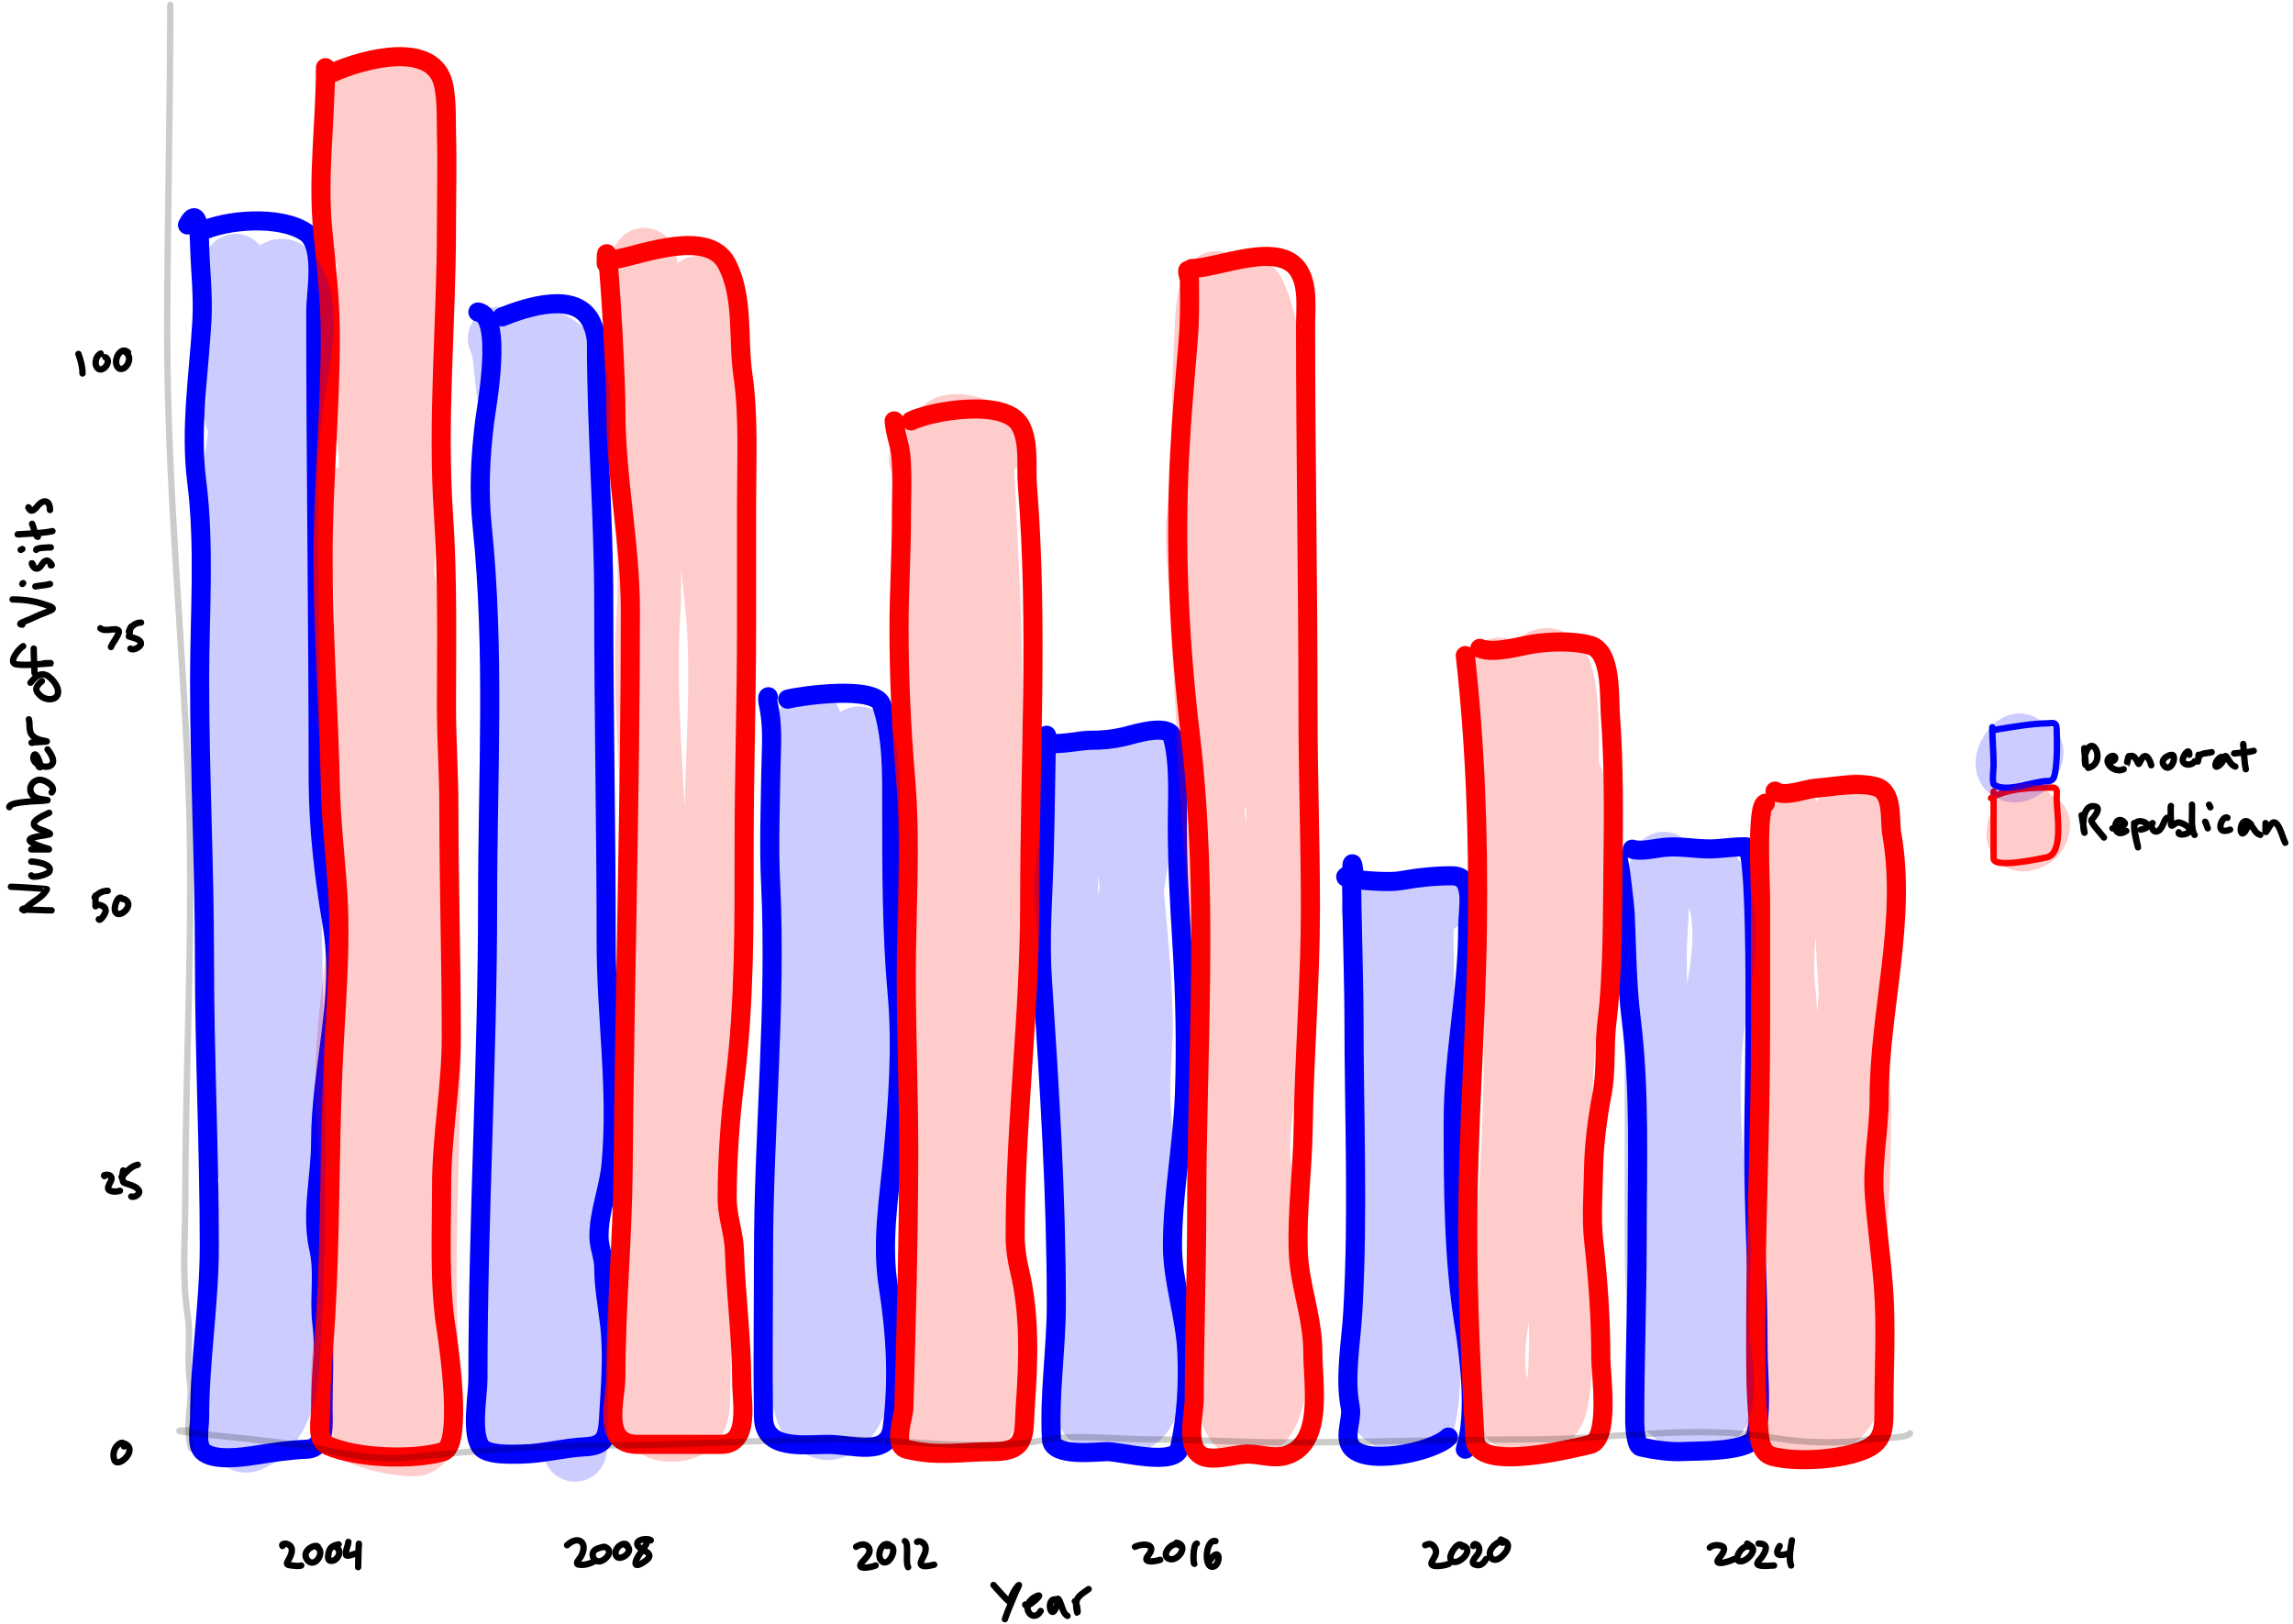 <svg width="360" height="255" viewBox="0 0 360 255" fill="none" xmlns="http://www.w3.org/2000/svg">
<path d="M29.44 35.321C31.21 31.977 31.293 36.942 31.339 38.572C31.451 42.523 31.926 46.427 31.698 50.414C31.229 58.627 29.833 67.307 30.875 75.511C32.174 85.739 31.339 96.44 31.339 106.752C31.339 121.307 32.099 135.957 32.099 150.531C32.099 165.624 32.859 180.643 32.859 195.723C32.859 204.738 31.339 213.655 31.339 222.637C31.339 223.951 30.771 226.839 31.804 227.871C33.436 229.504 38.095 228.829 40.036 228.526C42.675 228.113 45.496 227.674 48.142 227.576C51.222 227.462 50.717 223.334 50.717 221.075C50.717 216.648 51.038 212.069 50.527 207.671C50.071 203.747 50.928 199.922 50.041 196.04C48.804 190.629 50.337 184.753 50.337 179.301C50.337 167.988 54.086 156.57 52.152 145.211C50.888 137.786 49.957 129.871 49.957 122.33C49.957 97.856 49.577 73.315 49.577 48.852C49.577 45.825 51.049 38.512 47.973 36.461C43.968 33.792 35.412 34.425 31.339 36.461" stroke="#0000FE" stroke-width="3" stroke-linecap="round"/>
<path d="M75.034 48.999C79.08 49.505 76.353 64.016 76.089 66.182C75.404 71.795 75.129 77.079 75.709 82.731C77.716 102.301 76.553 121.959 76.553 141.581C76.553 166.527 75.034 191.53 75.034 216.515C75.034 219.143 73.926 224.749 75.413 227.112C76.354 228.605 80.475 228.359 81.957 228.336C85.266 228.285 88.542 227.349 91.836 227.196C94.799 227.058 95.371 225.834 95.53 222.974C95.801 218.085 96.273 213.133 95.741 208.241C95.41 205.196 94.791 202.144 94.791 199.08C94.791 197.406 94.031 195.822 94.031 194.14C94.031 190.311 95.577 186.714 95.931 182.911C97.028 171.122 95.171 159.805 95.171 147.998C95.171 130.22 94.791 112.413 94.791 94.615C94.791 81.106 93.651 67.603 93.651 54.108C93.651 52.899 93.376 51.8 92.891 50.709C90.623 45.605 82.765 48.187 78.833 49.759" stroke="#0000FE" stroke-width="3" stroke-linecap="round"/>
<path d="M120.628 109.412C120.336 109.412 120.745 111.143 120.818 111.565C121.384 114.853 121.053 118.447 121.008 121.781C120.93 127.438 120.716 132.965 120.986 138.647C121.914 158.12 119.868 177.782 119.868 197.264C119.868 205.691 119.738 214.127 119.868 222.552C119.949 227.811 126.029 226.816 130.105 226.816C133.738 226.816 139.488 228.914 140.089 224.156C141.052 216.54 140.633 209.54 139.456 201.972C138.389 195.112 139.534 188.446 140.174 181.581C140.966 173.079 141.616 164.458 140.849 155.934C139.995 146.427 140.005 136.435 140.005 126.889C140.005 121.602 140.126 115.619 138.401 110.636C137.367 107.65 125.962 109.218 123.667 109.791" stroke="#0000FE" stroke-width="3" stroke-linecap="round"/>
<path d="M164.322 116.631C164.322 110.761 164.114 128.368 163.942 134.235C163.752 140.701 163.221 147.21 163.646 153.697C164.761 170.689 165.842 187.738 165.842 204.779C165.842 211.878 164.691 219.022 165.082 226.056C165.239 228.881 172.227 227.956 173.821 227.956C176.041 227.956 184.546 230.319 185.198 227.386C186.283 222.504 186.557 217.383 186.338 212.336C186.094 206.735 184.079 201.197 184.079 195.66C184.079 187.684 185.673 179.8 185.958 171.829C186.236 164.044 186.049 156.143 185.578 148.378C185.197 142.091 184.839 135.905 184.839 129.591C184.839 125.406 185.217 119.758 184.058 115.702C183.429 113.5 177.754 115.391 176.48 115.681C174.629 116.101 173.028 116.251 171.119 116.251C170.093 116.251 165.183 117.112 164.702 116.631" stroke="#0000FE" stroke-width="3" stroke-linecap="round"/>
<path d="M211.816 137.528C209.109 137.866 217.28 138.776 219.963 138.288C222.584 137.811 225.299 137.528 227.963 137.528C231.692 137.528 230.433 142.677 230.433 145.528C230.433 155.784 228.153 165.8 228.153 176.072C228.153 186.541 228.193 197.654 229.863 208.009C230.733 213.4 231.803 222.326 230.053 227.576" stroke="#0000FE" stroke-width="3" stroke-linecap="round"/>
<path d="M212.575 137.148C211.742 129.651 212.575 152.233 212.575 159.776C212.575 175.191 213.272 190.662 212.385 206.088C212.119 210.726 211.062 216.337 211.984 220.948C212.335 222.702 211.135 225.094 211.9 226.816C213.534 230.492 225.015 228.055 227.394 225.676" stroke="#0000FE" stroke-width="3" stroke-linecap="round"/>
<path d="M253.99 134.868C254.251 134.64 255.109 142.514 255.151 143.459C255.39 148.841 255.414 154.575 256.08 159.903C257.514 171.38 257.03 183.136 257.03 194.689C257.03 204.187 256.65 213.675 256.65 223.185C256.65 224.043 256.815 227.043 257.6 227.217C259.747 227.694 262.204 228.07 264.439 227.935C266.428 227.814 274.826 228.078 275.563 225.592C276.75 221.584 276.027 216.139 276.027 211.977C276.027 200.314 275.198 188.771 275.352 177.043C275.416 172.091 276.182 132.968 274.127 132.968C272.613 132.968 271.16 133.132 269.652 133.264C266.925 133.503 264.186 132.796 261.42 133.053C259.913 133.193 257.597 133.791 256.27 133.348" stroke="#0000FE" stroke-width="3" stroke-linecap="round"/>
<path d="M51.097 10.624C51.097 19.425 49.822 27.708 50.696 36.44C51.236 41.848 51.857 47.349 51.857 52.841C51.857 64.453 50.717 76.106 50.717 87.712C50.717 99.659 51.609 111.505 51.857 123.385C51.967 128.69 52.597 134.065 52.975 139.364C53.655 148.879 52.653 158.684 52.258 168.177C51.717 181.165 51.881 194.081 51.118 207.059C50.844 211.711 50.337 216.51 50.337 221.159C50.337 223.068 49.543 226.172 51.498 227.027C56.067 229.026 64.805 229.332 69.545 227.977C72.757 227.059 70.433 211.16 70.01 208.41C68.928 201.38 69.334 193.405 69.334 186.246C69.334 178.446 70.854 170.656 70.854 162.837C70.854 150.877 70.474 138.885 70.474 126.889C70.474 121.585 70.094 116.258 70.094 110.931C70.094 100.994 70.308 90.753 69.63 80.831C68.606 65.865 70.094 50.694 70.094 35.701C70.094 30.769 70.231 25.814 70.094 20.883C70.029 18.546 70.229 14.347 69.25 12.144C66.651 6.297 55.542 9.732 51.477 11.764" stroke="#FE0000" stroke-width="3" stroke-linecap="round"/>
<path d="M95.171 41.401C95.171 33.651 96.691 56.849 96.691 64.599C96.691 74.99 98.97 85.432 98.97 95.902C98.97 125.179 98.073 154.438 97.831 183.713C97.741 194.542 96.691 205.399 96.691 216.177C96.691 219.846 94.299 226.816 100.11 226.816C104.441 226.816 108.809 226.816 113.219 226.816C117.81 226.816 116.448 220.171 116.448 216.958C116.448 210.067 115.509 203.261 115.308 196.42C115.227 193.673 114.168 191.045 114.168 188.251C114.168 181.987 114.617 175.734 115.393 169.528C116.904 157.434 116.828 144.962 116.828 132.778C116.828 121.422 117.208 110.024 117.208 98.646C117.208 92.082 117.208 85.517 117.208 78.952C117.208 72.532 117.571 65.242 116.638 58.899C115.809 53.262 116.844 46.646 114.084 41.401C111.233 35.983 101.133 39.828 97.071 40.641" stroke="#FE0000" stroke-width="3" stroke-linecap="round"/>
<path d="M140.385 66.097C140.488 67.948 141.28 69.744 141.44 71.628C141.712 74.823 141.525 78.091 141.525 81.295C141.525 87.11 141.145 92.902 141.145 98.71C141.145 106.69 141.531 114.636 142.2 122.583C143.05 132.674 142.285 143.01 142.285 153.106C142.285 162.3 142.665 171.444 142.665 180.631C142.665 194.171 142.289 207.655 141.905 221.117C141.863 222.584 140.143 227.025 142.348 227.576C147.23 228.796 151.09 227.956 155.963 227.956C161.429 227.956 160.661 225.049 160.987 220.568C161.489 213.666 161.706 206.236 160.058 199.46C159.635 197.721 159.382 195.911 159.382 194.119C159.382 176.617 161.662 159.284 161.662 141.749C161.662 119.951 163.043 97.974 161.303 76.229C161.068 73.289 161.657 69.559 160.227 66.857C157.888 62.439 146.077 64.581 143.045 66.097" stroke="#FE0000" stroke-width="3" stroke-linecap="round"/>
<path d="M186.739 42.54C186.115 41.994 186.733 43.619 186.739 44.018C186.783 47.14 186.804 50.278 186.549 53.39C186.058 59.378 185.498 65.415 185.198 71.416C184.453 86.307 185.145 100.78 186.908 115.638C189.841 140.366 187.879 165.677 187.879 190.51C187.879 200.234 187.499 209.896 187.499 219.618C187.499 221.979 186.105 227 188.47 228.505C190.278 229.655 193.831 228.336 195.858 228.336C197.883 228.336 199.938 229.157 201.958 228.526C207.883 226.674 206.116 217.342 206.116 212.336C206.116 206.943 204.035 201.865 203.837 196.716C203.586 190.21 204.503 183.781 204.597 177.211C204.761 165.69 205.736 154.176 205.736 142.636C205.736 132.264 205.356 121.926 205.356 111.543C205.356 91.432 204.976 71.231 204.976 51.068C204.976 48.219 205.407 44.973 203.921 42.54C200.938 37.659 191.155 42.16 187.119 42.16" stroke="#FE0000" stroke-width="3" stroke-linecap="round"/>
<path d="M230.053 102.952C231.633 117.168 232.129 131.146 231.953 145.422C231.756 161.359 230.433 177.188 230.433 193.169C230.433 204.116 230.933 215.176 231.573 226.056C231.882 231.303 246.934 227.434 249.621 226.837C252.82 226.126 251.33 215.745 251.33 213.349C251.33 207.061 250.901 201.108 250.212 194.9C249.807 191.255 250.134 187.257 250.19 183.586C250.249 179.79 250.804 175.532 251.52 171.808C252.235 168.091 251.824 164.254 252.28 160.515C253.23 152.726 253.132 144.315 253.23 136.472C253.329 128.535 253.416 120.183 252.829 112.261C252.612 109.331 253.083 102.343 249.726 101.348C247.153 100.586 243.336 100.727 240.692 101.137C238.406 101.492 234.554 102.701 232.333 101.813" stroke="#FE0000" stroke-width="3" stroke-linecap="round"/>
<path d="M277.167 126.129C275.719 126.491 276.407 138.947 276.407 140.968C276.407 147.969 276.407 154.933 276.407 161.908C276.407 177.242 275.647 192.623 275.647 207.987C275.647 213.059 275.568 218.186 276.048 223.228C276.231 225.142 276.035 228.143 278.328 228.716C282.255 229.697 289.204 229.234 292.935 227.576C295.891 226.262 295.785 223.993 295.785 220.737C295.785 214.573 296.173 208.264 295.7 202.119C295.333 197.348 294.665 192.592 294.286 187.85C293.875 182.717 295.025 177.603 295.025 172.483C295.025 158.863 299.425 144.534 297.009 130.942C296.619 128.748 297.324 124.373 294.56 123.554C291.819 122.742 287.842 123.562 285.104 123.765C283.357 123.895 280.229 125.258 278.687 124.23" stroke="#FE0000" stroke-width="3" stroke-linecap="round"/>
<path d="M55.276 16.704C55.276 13.239 55.516 23.628 55.677 27.089C55.83 30.382 55.5 35.977 57.176 38.91C58.634 41.462 58.196 33.115 58.506 30.192C58.959 25.909 59.199 21.403 59.92 17.168C60.307 14.893 61.477 12.082 64.311 14.044C67.515 16.262 65.987 24.848 65.324 27.976C64.371 32.469 63.683 37.989 64.036 42.583C65.148 57.038 63.98 71.319 63.34 85.812C63.151 90.079 63.165 94.363 62.58 98.604C61.999 102.812 60.42 94.764 60.215 93.749C57.264 79.127 58.316 63.089 58.316 48.176C58.316 46.571 59.268 41.636 58.295 40.176C57.876 39.548 57.945 41.658 57.936 42.414C57.896 45.617 57.626 48.725 57.26 51.912C56.063 62.343 59.076 72.631 59.076 83.068C59.076 99.332 58.316 115.548 58.316 131.807C58.316 133.179 57.255 125.456 57.176 124.736C56.158 115.506 56.99 106.743 57.471 97.549C57.681 93.554 57.078 89.833 56.775 85.897C56.707 85.013 56.705 83.264 56.332 82.435C55.685 80.999 53.441 77.945 56.226 77.517C62.976 76.478 64.936 102.481 65.324 106.689C66.479 119.23 65.471 131.937 66.59 144.494C68.249 163.112 66.675 182.055 66.675 200.726C66.675 206.961 67.055 213.171 67.055 219.386C67.055 220.738 67.386 226.692 65.155 226.816C62.982 226.937 55.2 225.729 54.516 222.995C52.72 215.811 54.963 207.387 55.572 200.22C56.453 189.837 54.438 179.772 54.516 169.444C54.598 158.609 56.719 147.925 58.126 137.232C58.611 133.547 58.397 126.476 58.147 135.396C57.61 154.561 62.375 173.522 62.495 192.705C62.529 198.162 62.69 203.693 62.896 209.148C63.042 213.008 64.059 216.921 63.635 220.737" stroke="#FE0000" stroke-opacity="0.2" stroke-width="10" stroke-linecap="round"/>
<path d="M100.87 41.78C101.495 36.781 102.023 51.792 102.474 56.81C102.98 62.44 102.137 68.17 103.825 73.696C105.11 77.902 108.228 68.163 108.385 67.279C109.461 61.205 108.849 55.281 108.849 49.168C108.849 47.559 109.251 42.617 110.664 46.804C112.594 52.52 112.31 58.053 111.699 63.965C110.625 74.348 111.31 83.731 112.459 94.066C113.502 103.452 112.922 112.92 112.628 122.33C111.868 146.637 109.989 170.798 109.989 195.154C109.989 203.541 109.791 211.913 109.609 220.272C109.541 223.413 107.958 224.647 104.965 224.536C100.493 224.371 101.575 217.799 101.166 214.573C100.158 206.64 102.801 199.14 102.158 191.291C100.604 172.339 103.174 153.285 102.749 134.172C102.471 121.663 100.977 108.634 101.82 96.156C102.209 90.401 101.63 84.652 101.63 78.889C101.63 75.791 101.845 72.821 100.87 69.897" stroke="#FE0000" stroke-opacity="0.2" stroke-width="10" stroke-linecap="round"/>
<path d="M144.564 72.176C145.125 66.005 145.324 84.555 145.324 90.752C145.324 97.751 146.464 104.678 146.464 111.691C146.464 132.126 146.844 152.516 146.844 172.948C146.844 183.298 147.224 193.638 147.224 203.998C147.224 209.137 145.746 214.173 145.746 219.217C145.746 223.324 148.43 225.049 152.163 224.515C156.451 223.903 155.439 214.775 155.773 211.766C157.237 198.588 152.55 185.95 153.768 172.821C154.558 164.305 154.602 155.418 155.773 146.984C156.453 142.085 155.583 136.781 155.583 131.829C155.583 125.806 155.583 119.783 155.583 113.76C155.583 99.502 154.811 85.245 154.063 71.037C153.907 68.067 149.327 68.253 147.393 69.137C145.532 69.988 148.143 67.286 148.828 67.068C151.193 66.316 154.965 68.068 157.103 69.137" stroke="#FE0000" stroke-opacity="0.2" stroke-width="10" stroke-linecap="round"/>
<path d="M190.918 44.44C189.532 46.135 189.515 49.836 189.42 51.891C189.246 55.625 189.019 59.317 189.019 63.058C189.019 69.018 188.743 75.361 188.174 81.295C187.741 85.817 188.546 90.555 188.66 95.1C188.836 102.157 189.556 109.211 189.8 116.272C190.237 128.955 191.843 141.646 192.523 154.33C193.622 174.853 192.818 195.123 192.818 215.629C192.818 217.768 192.694 224.156 195.837 224.156C199.671 224.156 200.345 216.917 200.417 214.278C200.626 206.656 200.752 199.127 199.488 191.544C199.075 189.065 198.268 186.732 197.842 184.262C197.027 179.537 198.017 175.076 198.433 170.372C200.418 147.934 200.945 125.571 200.797 103.037C200.72 91.317 200.12 79.559 199.678 67.849C199.39 60.198 199.982 53.554 196.998 46.424C195.868 43.725 195.078 47.739 194.929 48.767C193.531 58.427 193.755 68.689 193.979 78.424C194.121 84.59 194.646 90.76 195.013 96.915C195.511 105.247 194.956 113.609 195.478 121.95" stroke="#FE0000" stroke-opacity="0.2" stroke-width="10" stroke-linecap="round"/>
<path d="M235.372 105.612C235.372 103.178 235.275 110.484 235.394 112.916C235.644 118.043 237.21 123.074 237.61 128.177C238.351 137.622 238.032 147.425 238.032 156.905C238.032 173.91 237.518 191.93 234.803 208.768C234.243 212.236 234.026 220.118 237.272 222.552C240.81 225.205 243.879 223.498 244.491 219.365C245.668 211.421 244.527 203.199 245.167 195.196C245.778 187.56 243.731 180.095 243.731 172.483C243.731 164.349 244.575 155.947 245.251 147.829C246.077 137.915 246.011 128.01 246.011 118.066C246.011 114.359 246.538 98.041 239.932 105.591C238.853 106.824 237.226 107.556 237.272 109.412C237.365 113.117 241.359 115.362 243.647 117.686C250.32 124.465 248.528 136.728 247.341 145.169C246.106 153.948 245.535 162.884 244.956 171.723C244.259 182.341 245.376 193.023 244.491 203.639" stroke="#FE0000" stroke-opacity="0.2" stroke-width="10" stroke-linecap="round"/>
<path d="M280.966 128.409C280.031 128.877 280.772 137.896 280.671 139.428C280.31 144.883 279.467 149.908 280.017 155.407C280.965 164.888 279.672 174.502 280.185 184.008C280.481 189.477 280.207 195.038 280.207 200.515C280.207 204.217 280.727 207.866 280.565 211.576C280.471 213.737 279.816 215.859 280.502 217.993C281.19 220.132 284.293 224.256 287.046 223.185C292.241 221.165 290.845 212.329 290.845 207.987C290.845 193.429 292.868 178.961 291.31 164.42C290.04 152.574 289.705 141.063 289.705 129.148C289.705 128.301 289.999 126.761 291.035 126.53C292.725 126.155 291.736 132.198 291.69 132.757C290.759 144.025 291.278 155.656 289.241 166.784C287.516 176.203 284.388 185.336 283.436 194.858C282.941 199.813 283.395 204.896 282.782 209.803C282.525 211.854 281.786 215.148 282.676 217.106C282.952 217.713 283.274 222.257 282.866 222.257C281.607 222.257 280.783 221.804 279.848 223.207C279.188 224.196 278.538 225.065 279.827 223.776" stroke="#FE0000" stroke-opacity="0.2" stroke-width="10" stroke-linecap="round"/>
<path d="M37.039 42.54C36.889 41.195 36.959 41.622 37.123 42.878C37.552 46.168 37.419 49.488 37.419 52.799C37.419 56.106 37.419 59.413 37.419 62.72C37.419 63.663 36.752 66.215 37.419 65.548C38.862 64.105 39.224 58.802 39.614 56.894C40.457 52.767 40.967 48.412 42.442 44.44C43.555 41.445 45.304 42.104 46.453 44.989C48.561 50.283 46.678 57.195 45.862 62.593C44.278 73.069 45.017 83.293 45.017 93.791C45.017 106.027 45.398 118.246 45.398 130.478C45.398 158.984 47.167 187.42 45.017 215.903C44.74 219.575 42.884 224.795 38.938 226.204C35.451 227.45 35.888 208.006 36.131 205.898C36.937 198.915 38.638 192.032 39.466 185.043C40.094 179.738 39.604 174.293 39.888 168.958C40.79 152.007 41.563 135.594 39.888 118.657C38.106 100.639 40.157 46.371 38.157 64.366C37.166 73.284 35.149 81.919 35.73 90.963C36.747 106.803 37.618 122.539 37.777 138.435C37.925 153.076 38.558 167.723 38.558 182.362" stroke="#0000FE" stroke-opacity="0.2" stroke-width="10" stroke-linecap="round"/>
<path d="M78.453 53.179C79.376 55.14 79.315 57.447 79.593 59.554C80.333 65.17 80.854 70.734 81.324 76.377C81.659 80.4 81.841 84.903 82.823 88.831C83.083 89.872 83.288 89.045 83.477 88.388C84.561 84.616 84.532 80.67 84.532 76.778C84.532 75.199 82.531 51.88 86.664 54.023C91.392 56.475 90.945 63.63 90.759 68.081C90.466 75.127 89.15 82.141 89.092 89.19C88.88 114.547 87.952 139.917 87.952 165.264C87.952 180.095 87.204 194.858 86.833 209.676C86.754 212.819 88.281 222.03 84.237 223.776C83.52 224.086 81.808 225.287 81.028 224.747C78.374 222.91 78.863 217.984 79.023 215.354C79.686 204.48 79.618 193.506 80.437 182.657C81.509 168.459 82.804 153.95 82.991 139.723C83.204 123.563 81.873 107.411 81.873 91.258C81.873 90.676 81.417 87.431 82.253 87.079C86.303 85.373 89.09 103.699 89.197 105.338C89.713 113.183 88.721 121.101 88.923 128.958C89.185 139.178 90.26 149.338 90.527 159.565C91.083 180.835 90.232 244.674 90.232 223.397" stroke="#0000FE" stroke-opacity="0.2" stroke-width="10" stroke-linecap="round"/>
<path d="M127.087 113.211C126.144 115.864 126.327 118.513 126.327 121.296C126.327 127.386 125.731 133.43 125.588 139.512C125.381 148.297 126.327 157.163 126.327 165.982C126.327 176.38 126.18 186.747 125.968 197.138C125.836 203.588 125.326 210.506 126.031 216.937C126.337 219.727 126.121 222.332 128.775 223.924C131.217 225.389 133.91 221.847 134.221 219.808C136.318 206.088 132.155 192.271 132.026 178.647C131.954 170.982 134.596 163.572 134.285 155.955C134.115 151.788 133.166 147.695 133.166 143.523C133.166 135.02 132.622 126.463 133.546 118.15C133.578 117.861 134.434 115.757 134.876 115.934C136.098 116.423 136.19 122.094 136.206 123.09C136.311 129.703 136.341 136.364 136.121 142.974C135.65 157.15 134.883 171.295 135.087 185.486C135.143 189.385 135.446 201.08 135.446 197.18" stroke="#0000FE" stroke-opacity="0.2" stroke-width="10" stroke-linecap="round"/>
<path d="M170.401 119.67C169.74 126.943 167.004 133.783 167.446 141.201C167.964 149.898 170.401 158.532 170.401 167.227C170.401 181.427 172.23 196.331 170.485 210.478C170.077 213.791 169.107 218.681 170.865 221.792C171.977 223.758 174.334 223.397 176.248 223.397C182.866 223.397 180.72 209.432 180.66 204.948C180.57 198.346 180.488 191.871 179.984 185.275C179.712 181.716 179.126 178.196 178.844 174.636C178.456 169.729 179.228 164.78 179.119 159.86C178.947 152.12 178.072 144.467 177.43 136.768C177.016 131.799 176.343 126.471 177.536 121.57C177.941 119.902 179.704 116.368 179.731 120.515C179.815 133.377 175.893 145.68 174.77 158.404C172.966 178.853 175.34 199.155 175.34 219.597" stroke="#0000FE" stroke-opacity="0.2" stroke-width="10" stroke-linecap="round"/>
<path d="M215.615 142.847C217.112 152.575 219.109 162.819 218.465 172.737C217.727 184.098 216.955 195.595 216.755 206.974C216.701 210.054 214.492 219.732 217.346 222.067C218.454 222.974 223.053 225.276 223.594 222.573C225.24 214.344 223.594 205.02 223.594 196.631C223.594 187.046 224.094 177.542 223.615 167.966C223.29 161.472 223.336 154.81 223.214 148.335C223.184 146.721 222.934 141.707 225.494 141.707" stroke="#0000FE" stroke-opacity="0.2" stroke-width="10" stroke-linecap="round"/>
<path d="M261.209 135.628C260.441 135.724 260.073 144.638 259.985 145.76C259.566 151.111 260.069 156.512 260.069 161.887C260.069 173.138 260.069 184.388 260.069 195.639C260.069 200.287 260.449 204.921 260.449 209.549C260.449 213.042 260.285 216.587 261.293 219.977C262.114 222.738 268.501 224.674 269.737 221.497C271.152 217.857 269.731 212.165 269.589 208.41C269.395 203.256 270.27 198.081 269.758 192.958C268.776 183.138 267.63 172.364 268.724 162.52C269.423 156.224 271.585 148.817 270.328 142.53C270.092 141.351 268.998 136.261 267.668 137.148" stroke="#0000FE" stroke-opacity="0.2" stroke-width="10" stroke-linecap="round"/>
<path d="M312.994 124.3C312.994 127.812 312.994 131.361 312.994 134.819C312.994 136.428 320.202 134.879 321.347 134.624C324.072 134.019 322.894 127.572 322.894 125.331C322.894 124.693 323.154 123.681 322.275 123.681C319.196 123.681 315.276 123.715 312.581 125.331" stroke="#FE0000" stroke-linecap="round"/>
<path d="M312.788 114.194C312.788 116.195 312.994 118.199 312.994 120.186C312.994 120.686 312.68 123.024 313.109 123.269C315.307 124.525 319.114 122.65 321.554 122.65C322.338 122.65 322.519 122.072 322.642 121.367C323.012 119.239 322.975 116.627 322.894 114.446C322.853 113.345 322.347 113.554 321.565 113.575C318.786 113.648 315.94 114.15 313.2 114.606" stroke="#0000FE" stroke-linecap="round"/>
<path d="M317.532 117.7C317.259 115.245 313.518 120.316 315.996 120.977C317.374 121.344 318.975 119.309 318.975 118.112" stroke="#0000FE" stroke-opacity="0.2" stroke-width="10" stroke-linecap="round"/>
<path d="M318.15 128.013C317.297 128.603 315.893 132.199 317.933 131.817C319.147 131.589 320.007 130.68 320.007 129.456" stroke="#FE0000" stroke-opacity="0.2" stroke-width="10" stroke-linecap="round"/>
<path d="M327.226 117.494C327.226 118.208 327.396 118.945 327.432 119.556C327.52 121.054 327.177 119.183 327.386 118.479C328.483 114.777 330.827 119.842 327.844 120.587" stroke="black" stroke-linecap="round"/>
<path d="M331.351 118.937C330.973 119.362 331.456 119.761 331.866 119.442C332.353 119.063 331.994 118.514 331.454 118.754C329.904 119.443 331.867 121.567 333.413 120.794" stroke="black" stroke-linecap="round"/>
<path d="M334.238 118.731C334.093 118.749 333.712 120.945 334.043 119.453C334.23 118.613 334.809 118.421 335.27 119.098C335.943 120.088 335.586 120.347 336.198 119.247C336.906 117.972 337.54 119.355 337.745 120.175" stroke="black" stroke-linecap="round"/>
<path d="M341.251 118.731C341.176 118.136 338.985 119.048 339.693 120.129C340.482 121.336 341.56 119.658 341.251 118.731Z" stroke="black" stroke-linecap="round"/>
<path d="M343.726 118.525C343.726 117.307 342.851 118.52 342.718 119.121C342.475 120.214 344.073 120.353 344.551 119.556" stroke="black" stroke-linecap="round"/>
<path d="M345.17 118.525C345.17 119.547 344.867 120.215 345.216 118.937C345.428 118.16 346.623 118.316 347.232 118.112" stroke="black" stroke-linecap="round"/>
<path d="M349.089 119.35C349.023 118.228 348.02 119.306 347.874 119.854C347.552 121.06 348.878 119.988 349.043 119.396C349.55 117.579 349.687 119.962 350.945 120.381" stroke="black" stroke-linecap="round"/>
<path d="M352.182 117.081C352.182 115.836 352.293 119.586 352.595 120.794" stroke="black" stroke-linecap="round"/>
<path d="M350.945 118.319C349.973 118.319 352.91 118.214 353.832 117.906" stroke="black" stroke-linecap="round"/>
<path d="M326.813 128.013C326.876 128.577 327.49 131.659 327.18 130.534C326.919 129.588 327.032 126.592 328.566 126.592C330.217 126.592 328.816 128.278 328.36 128.735C328.066 129.029 329.92 130.986 330.319 131.519" stroke="black" stroke-linecap="round"/>
<path d="M331.763 130.075C330.909 130.182 334.843 129.792 333.207 128.884C331.713 128.053 331.567 131.993 333.826 130.488" stroke="black" stroke-linecap="round"/>
<path d="M335.063 129.25C335.063 130.494 335.372 131.663 335.636 132.871C335.847 133.837 335.063 130.949 335.063 129.961C335.063 127.756 339.001 129.797 336.095 130.281" stroke="black" stroke-linecap="round"/>
<path d="M337.951 129.25C337.534 129.302 337.921 131.074 338.89 130.453C339.611 129.992 339.724 128.673 340.22 128.425" stroke="black" stroke-linecap="round"/>
<path d="M340.838 126.569C340.745 126.499 340.838 128.795 340.838 129.25C340.838 130.298 341.41 129.003 342.179 129.17C342.649 129.272 344.028 129.859 343.703 130.591C343.478 131.096 341.796 131.254 342.076 130.694" stroke="black" stroke-linecap="round"/>
<path d="M344.138 126.363C344.24 127.582 343.873 130.089 344.551 131.107" stroke="black" stroke-linecap="round"/>
<path d="M346.201 129.044C346.201 128.839 346.552 129.89 346.614 130.075" stroke="black" stroke-linecap="round"/>
<path d="M347.026 126.775L346.82 126.363" stroke="black" stroke-linecap="round"/>
<path d="M349.707 128.425C348.909 127.866 347.492 131.333 350.12 130.281" stroke="black" stroke-linecap="round"/>
<path d="M353.42 129.456C351.715 127.539 351.318 131.764 352.389 130.694C352.644 130.439 353.003 129.327 353.317 129.571C353.971 130.08 353.968 130.808 354.864 131.107" stroke="black" stroke-linecap="round"/>
<path d="M355.689 129.25C355.689 131.286 355.546 130.9 356.514 129.502C357.571 127.975 358.394 131.761 358.783 132.344" stroke="black" stroke-linecap="round"/>
<path d="M3.635 142.7C3.262 142.899 3.726 142.825 3.905 142.827C5.305 142.85 6.696 142.955 8.103 142.955" stroke="black" stroke-linecap="round"/>
<path d="M3.763 142.955C4.694 141.661 6.675 141.104 7.365 139.636C7.393 139.578 2.445 139.253 1.721 139.253" stroke="black" stroke-linecap="round"/>
<path d="M4.912 137.466C4.979 138.002 7.475 137.373 7.734 136.878C8.368 135.668 5.529 135.296 4.912 135.296" stroke="black" stroke-linecap="round"/>
<path d="M4.912 133.382C5.626 133.382 6.34 133.382 7.053 133.382C7.284 133.382 8.12 133.464 7.465 133.254C7.105 133.138 3.268 132.113 5.195 131.524C6.045 131.264 6.919 131.242 7.763 131.02C8.288 130.882 6.371 130.282 6.16 130.191C3.911 129.22 6.748 128.123 7.72 127.638" stroke="black" stroke-linecap="round"/>
<path d="M1.465 126.744C1.313 125.904 6.055 125.795 6.685 125.751C8.558 125.62 6.642 125.642 5.798 125.326C4.354 124.784 4.428 122.949 5.933 122.489C6.836 122.213 9.002 123.548 8.103 124.446" stroke="black" stroke-linecap="round"/>
<path d="M6.061 120.362C6.896 121.197 5.704 117.756 5.33 118.596C4.771 119.854 6.866 120.696 7.777 120.305C8.962 119.796 7.955 118.28 7.465 117.681" stroke="black" stroke-linecap="round"/>
<path d="M5.039 116.66C4.302 116.537 8.005 116.504 7.266 116.391C6.439 116.263 5.293 116.019 4.869 115.199C4.518 114.519 4.732 113.669 4.529 112.958" stroke="black" stroke-linecap="round"/>
<path d="M6.571 106.959C5.565 107.824 5.321 108.419 6.458 109.342C7.066 109.835 8.316 110.072 8.883 109.356C9.705 108.316 8.21 106.442 7.295 106.037C6.155 105.533 5.431 106.475 4.784 107.214" stroke="black" stroke-linecap="round"/>
<path d="M6.954 104.151C7.275 104.151 9.039 104.107 7.734 104.179C6.05 104.273 4.298 104.542 2.614 104.335C1.143 104.154 2.9 101.89 3.635 101.47" stroke="black" stroke-linecap="round"/>
<path d="M5.422 105.682C5.384 104.403 5.295 103.134 5.295 101.853" stroke="black" stroke-linecap="round"/>
<path d="M3.508 98.088C2.421 98.027 4.385 97.392 4.664 97.258C5.689 96.763 6.758 96.333 7.819 95.918C9.038 95.441 7.553 95.115 6.748 94.847C5.249 94.347 3.558 94.13 1.976 94.13" stroke="black" stroke-linecap="round"/>
<path d="M5.55 92.088C6.302 91.915 7.121 91.948 7.848 91.705" stroke="black" stroke-linecap="round"/>
<path d="M3.635 91.578C3.518 91.592 3.551 91.619 3.508 91.705" stroke="black" stroke-linecap="round"/>
<path d="M5.167 88.642C4.698 87.808 5.211 89.878 6.188 89.124C6.566 88.832 6.877 87.85 7.493 88.06C7.733 88.142 8.433 88.922 7.975 88.769" stroke="black" stroke-linecap="round"/>
<path d="M5.678 86.344C5.721 85.996 7.593 85.961 7.975 85.961" stroke="black" stroke-linecap="round"/>
<path d="M3.508 86.216C3.416 86.298 3.361 86.308 3.252 86.344" stroke="black" stroke-linecap="round"/>
<path d="M3.125 83.919C1.414 83.919 6.571 83.823 8.231 83.408" stroke="black" stroke-linecap="round"/>
<path d="M5.933 84.302C5.55 84.259 5.254 82.645 5.039 82.259" stroke="black" stroke-linecap="round"/>
<path d="M4.529 79.707C4.304 79.51 4.615 80.062 4.784 80.146C5.232 80.37 5.714 79.68 5.961 79.394C6.891 78.32 7.848 78.571 7.848 80.089" stroke="black" stroke-linecap="round"/>
<path d="M12.315 55.581C12.677 56.598 12.954 57.566 12.954 58.645" stroke="black" stroke-linecap="round"/>
<path d="M15.762 55.581C15.985 55.326 15.442 55.774 15.386 55.844C15.045 56.27 14.889 57.072 15.145 57.567C15.873 58.979 17.768 56.712 16.528 56.092" stroke="black" stroke-linecap="round"/>
<path d="M20.102 55.326C18.874 54.228 17.635 56.749 18.535 57.73C19.459 58.738 21.461 55.982 19.336 55.071" stroke="black" stroke-linecap="round"/>
<path d="M14.996 140.658V142.317" stroke="black" stroke-linecap="round"/>
<path d="M14.868 140.913C15.455 140.261 16.013 139.892 16.911 139.892" stroke="black" stroke-linecap="round"/>
<path d="M15.251 142.062C15.849 142.104 16.61 142.34 16.599 143.054C16.593 143.406 15.715 144.777 15.507 144.359" stroke="black" stroke-linecap="round"/>
<path d="M19.208 141.168C18.632 140.246 17.726 142.463 18.116 143.21C18.739 144.403 21.362 142.012 19.463 141.168" stroke="black" stroke-linecap="round"/>
<path d="M15.762 98.662C16.51 99.327 18.076 98.481 18.598 99.002C18.976 99.38 17.546 101.1 17.421 101.598" stroke="black" stroke-linecap="round"/>
<path d="M20.612 98.407C20.338 98.544 20.357 99.516 20.357 99.811" stroke="black" stroke-linecap="round"/>
<path d="M20.229 99.172C20.552 98.351 21.247 97.768 22.144 97.768" stroke="black" stroke-linecap="round"/>
<path d="M20.229 99.938C20.734 100.155 22.182 100.324 22.123 101.094C22.082 101.627 20.863 102.232 20.485 101.853" stroke="black" stroke-linecap="round"/>
<path d="M19.463 227.138C19.598 226.556 19.238 226.431 18.761 226.705C17.946 227.175 17.608 228.401 17.953 229.265C18.537 230.725 22.005 227.428 19.336 226.627" stroke="black" stroke-linecap="round"/>
<path d="M16.4 184.695C15.932 184.414 17.983 184.159 17.407 185.475C17.252 185.83 16.655 186.629 17.187 186.922C17.683 187.195 18.322 187.161 18.825 186.993" stroke="black" stroke-linecap="round"/>
<path d="M19.336 183.802C19.206 184.402 19.141 185.004 19.336 185.589" stroke="black" stroke-linecap="round"/>
<path d="M19.081 184.823C19.834 184.07 20.531 183.129 21.634 182.908" stroke="black" stroke-linecap="round"/>
<path d="M19.463 185.717C20.156 186.035 21.514 186.223 21.832 187.036C22.028 187.536 21.006 188.149 20.612 187.887" stroke="black" stroke-linecap="round"/>
<path d="M44.355 242.774C44.128 242.483 44.694 242.361 44.901 242.413C46.169 242.73 45.898 243.819 45.44 244.696C45.089 245.368 44.721 245.724 45.617 245.81C46.109 245.857 46.811 245.998 47.29 245.838" stroke="black" stroke-linecap="round"/>
<path d="M49.971 243.03C49.889 242.208 47.145 243.413 48.219 244.916C49.346 246.494 51.239 243.664 49.716 242.902" stroke="black" stroke-linecap="round"/>
<path d="M53.162 242.519C52.386 242.674 51.821 242.897 51.63 243.725C51.554 244.055 51.313 244.965 51.843 245.086C52.941 245.338 53.958 243.425 52.651 242.902" stroke="black" stroke-linecap="round"/>
<path d="M54.694 242.136C54.63 242.834 54.214 243.439 54.318 244.164C54.372 244.542 55.704 243.99 55.97 243.923" stroke="black" stroke-linecap="round"/>
<path d="M56.353 242.647C56.353 241.497 56.226 244.944 56.226 246.093" stroke="black" stroke-linecap="round"/>
<path d="M89.031 242.647C90.923 240.904 92.446 242.398 91.137 244.54C91.015 244.739 90.185 245.592 90.86 245.696C91.689 245.824 92.53 245.607 93.243 245.2" stroke="black" stroke-linecap="round"/>
<path d="M94.775 242.902C94.134 243.062 93.044 243.251 93.044 244.122C93.044 244.91 93.813 245.439 94.519 245.086C95.599 244.547 96.191 243.332 94.902 242.902" stroke="black" stroke-linecap="round"/>
<path d="M98.604 243.03C98.447 241.618 96.183 242.982 96.718 244.278C97.186 245.413 99.909 243.491 98.221 242.647" stroke="black" stroke-linecap="round"/>
<path d="M102.178 241.881C101.726 241.479 99.868 241.709 100.058 242.533C100.263 243.424 102.539 243.659 101.802 244.696C101.519 245.095 99.401 246.579 99.838 245.157C100.208 243.954 101.437 243.035 101.668 241.881" stroke="black" stroke-linecap="round"/>
<path d="M134.409 242.902C134.972 242.515 135.85 242.312 136.324 242.93C136.983 243.791 135.842 244.72 135.331 245.327C134.228 246.636 136.823 246.116 137.472 245.838" stroke="black" stroke-linecap="round"/>
<path d="M139.515 242.519C138.304 242.048 137.445 244.679 138.621 245.285C139.84 245.912 141.235 242.281 139.259 242.774" stroke="black" stroke-linecap="round"/>
<path d="M142.068 242.009C142.779 242.364 142.091 245.281 142.578 246.093" stroke="black" stroke-linecap="round"/>
<path d="M143.982 242.136C144.353 241.84 144.981 242.25 145.174 242.597C145.62 243.401 145.047 244.25 144.706 244.959C144.025 246.37 145.848 245.914 146.663 245.71" stroke="black" stroke-linecap="round"/>
<path d="M155.981 248.901C156.15 249.102 158.665 252.014 158.733 251.61C158.76 251.446 158.614 251.274 158.662 251.114C158.889 250.357 159.345 249.539 159.881 248.958C160.229 248.581 159.506 249.923 159.456 250.05C158.896 251.459 158.246 252.829 157.768 254.263" stroke="black" stroke-linecap="round"/>
<path d="M160.959 251.965C161.093 252.902 164.656 249.538 162.392 250.845C159.994 252.228 162.178 255.098 163.385 252.986" stroke="black" stroke-linecap="round"/>
<path d="M165.937 251.199C163.962 250.635 165.066 255.286 165.994 251.837C166.095 251.462 165.937 250.615 166.327 251.348C166.699 252.044 166.866 253.387 167.597 253.752" stroke="black" stroke-linecap="round"/>
<path d="M168.746 251.454C169.241 251.73 169.299 254.516 169.001 252.617C168.708 250.748 169.694 250.456 170.916 249.54" stroke="black" stroke-linecap="round"/>
<path d="M178.191 242.902C179.559 242.259 181.741 242.446 180.241 244.292C179.219 245.549 181.447 245.2 182.149 244.944" stroke="black" stroke-linecap="round"/>
<path d="M185.084 242.647C184.136 241.888 182.107 244.187 183.51 244.788C184.88 245.376 186.796 242.613 184.701 242.264" stroke="black" stroke-linecap="round"/>
<path d="M187.893 242.391C187.276 242.469 187.307 245.583 187.51 245.583" stroke="black" stroke-linecap="round"/>
<path d="M190.828 242.009C189.338 241.636 188.939 246 190.318 246.037C191.691 246.073 191.723 242.39 189.935 245.072" stroke="black" stroke-linecap="round"/>
<path d="M223.761 242.647C224.397 242.356 224.789 242.355 225.215 242.966C225.79 243.791 225.245 244.423 224.818 245.214C224.199 246.359 226.935 245.847 227.463 245.583" stroke="black" stroke-linecap="round"/>
<path d="M229.633 242.902C229.163 241.65 227.508 243.922 227.732 244.76C228.222 246.592 232.158 243.203 229.378 242.647" stroke="black" stroke-linecap="round"/>
<path d="M231.292 242.774C231.452 241.975 232.745 242.876 232.03 244.015C231.791 244.396 230.735 245.384 231.533 245.682C232.457 246.026 232.882 245.496 233.335 244.817" stroke="black" stroke-linecap="round"/>
<path d="M235.888 242.264C235.734 241.574 233.587 243.077 233.937 244.235C234.246 245.257 235.102 245.024 235.753 244.441C236.179 244.059 236.656 243.528 236.739 242.93C236.853 242.096 236.148 242.069 235.632 241.753" stroke="black" stroke-linecap="round"/>
<path d="M268.437 243.03C268.901 242.566 269.775 242.553 270.366 242.803C271.188 243.15 270.139 244.373 269.863 244.732C268.828 246.077 271.724 245.156 272.267 244.817" stroke="black" stroke-linecap="round"/>
<path d="M274.947 243.03C273.643 242.073 272.051 244.956 273.054 245.164C273.817 245.323 274.696 244.537 275.039 243.937C275.573 243.008 274.933 242.808 274.309 242.391" stroke="black" stroke-linecap="round"/>
<path d="M276.096 242.391C277.739 242.391 277.335 243.519 276.543 244.611C276.371 244.848 275.503 245.566 276.124 245.781C276.815 246.021 277.789 245.838 278.521 245.838" stroke="black" stroke-linecap="round"/>
<path d="M279.415 242.774C278.354 244.46 279.588 244.331 280.947 243.923" stroke="black" stroke-linecap="round"/>
<path d="M281.33 241.881C281.147 242.997 280.774 244.769 281.202 245.838" stroke="black" stroke-linecap="round"/>
<path d="M26.73 0.79C26.73 17.95 26.256 35.101 26.256 52.294C26.256 75.797 28.551 98.943 29.549 122.396C30.474 144.128 29.101 165.988 29.101 187.73C29.101 193.922 28.528 200.471 29.47 206.593C29.988 209.96 29.3 213.432 29.813 216.815C30.353 220.381 28.883 223.958 30.05 227.458" stroke="black" stroke-opacity="0.2" stroke-linecap="round"/>
<path d="M29.576 224.613C22.551 224.613 43.584 226.039 50.44 227.563C54.85 228.543 59.67 229.309 64.219 228.854C74.549 227.821 84.605 226.984 95.015 226.984C107.415 226.984 119.795 226.035 132.24 226.035C142.478 226.035 153.734 228.028 163.879 226.141C169.079 225.173 175.2 226.035 180.476 226.035C187.599 226.035 194.636 226.509 201.763 226.509C214.727 226.509 227.662 226.035 240.594 226.035C252.776 226.035 266.433 223.638 278.53 225.798C282.741 226.55 289.155 226.788 293.441 226.009C294.603 225.798 299.454 225.917 299.869 225.087" stroke="black" stroke-opacity="0.2" stroke-linecap="round"/>
</svg>
